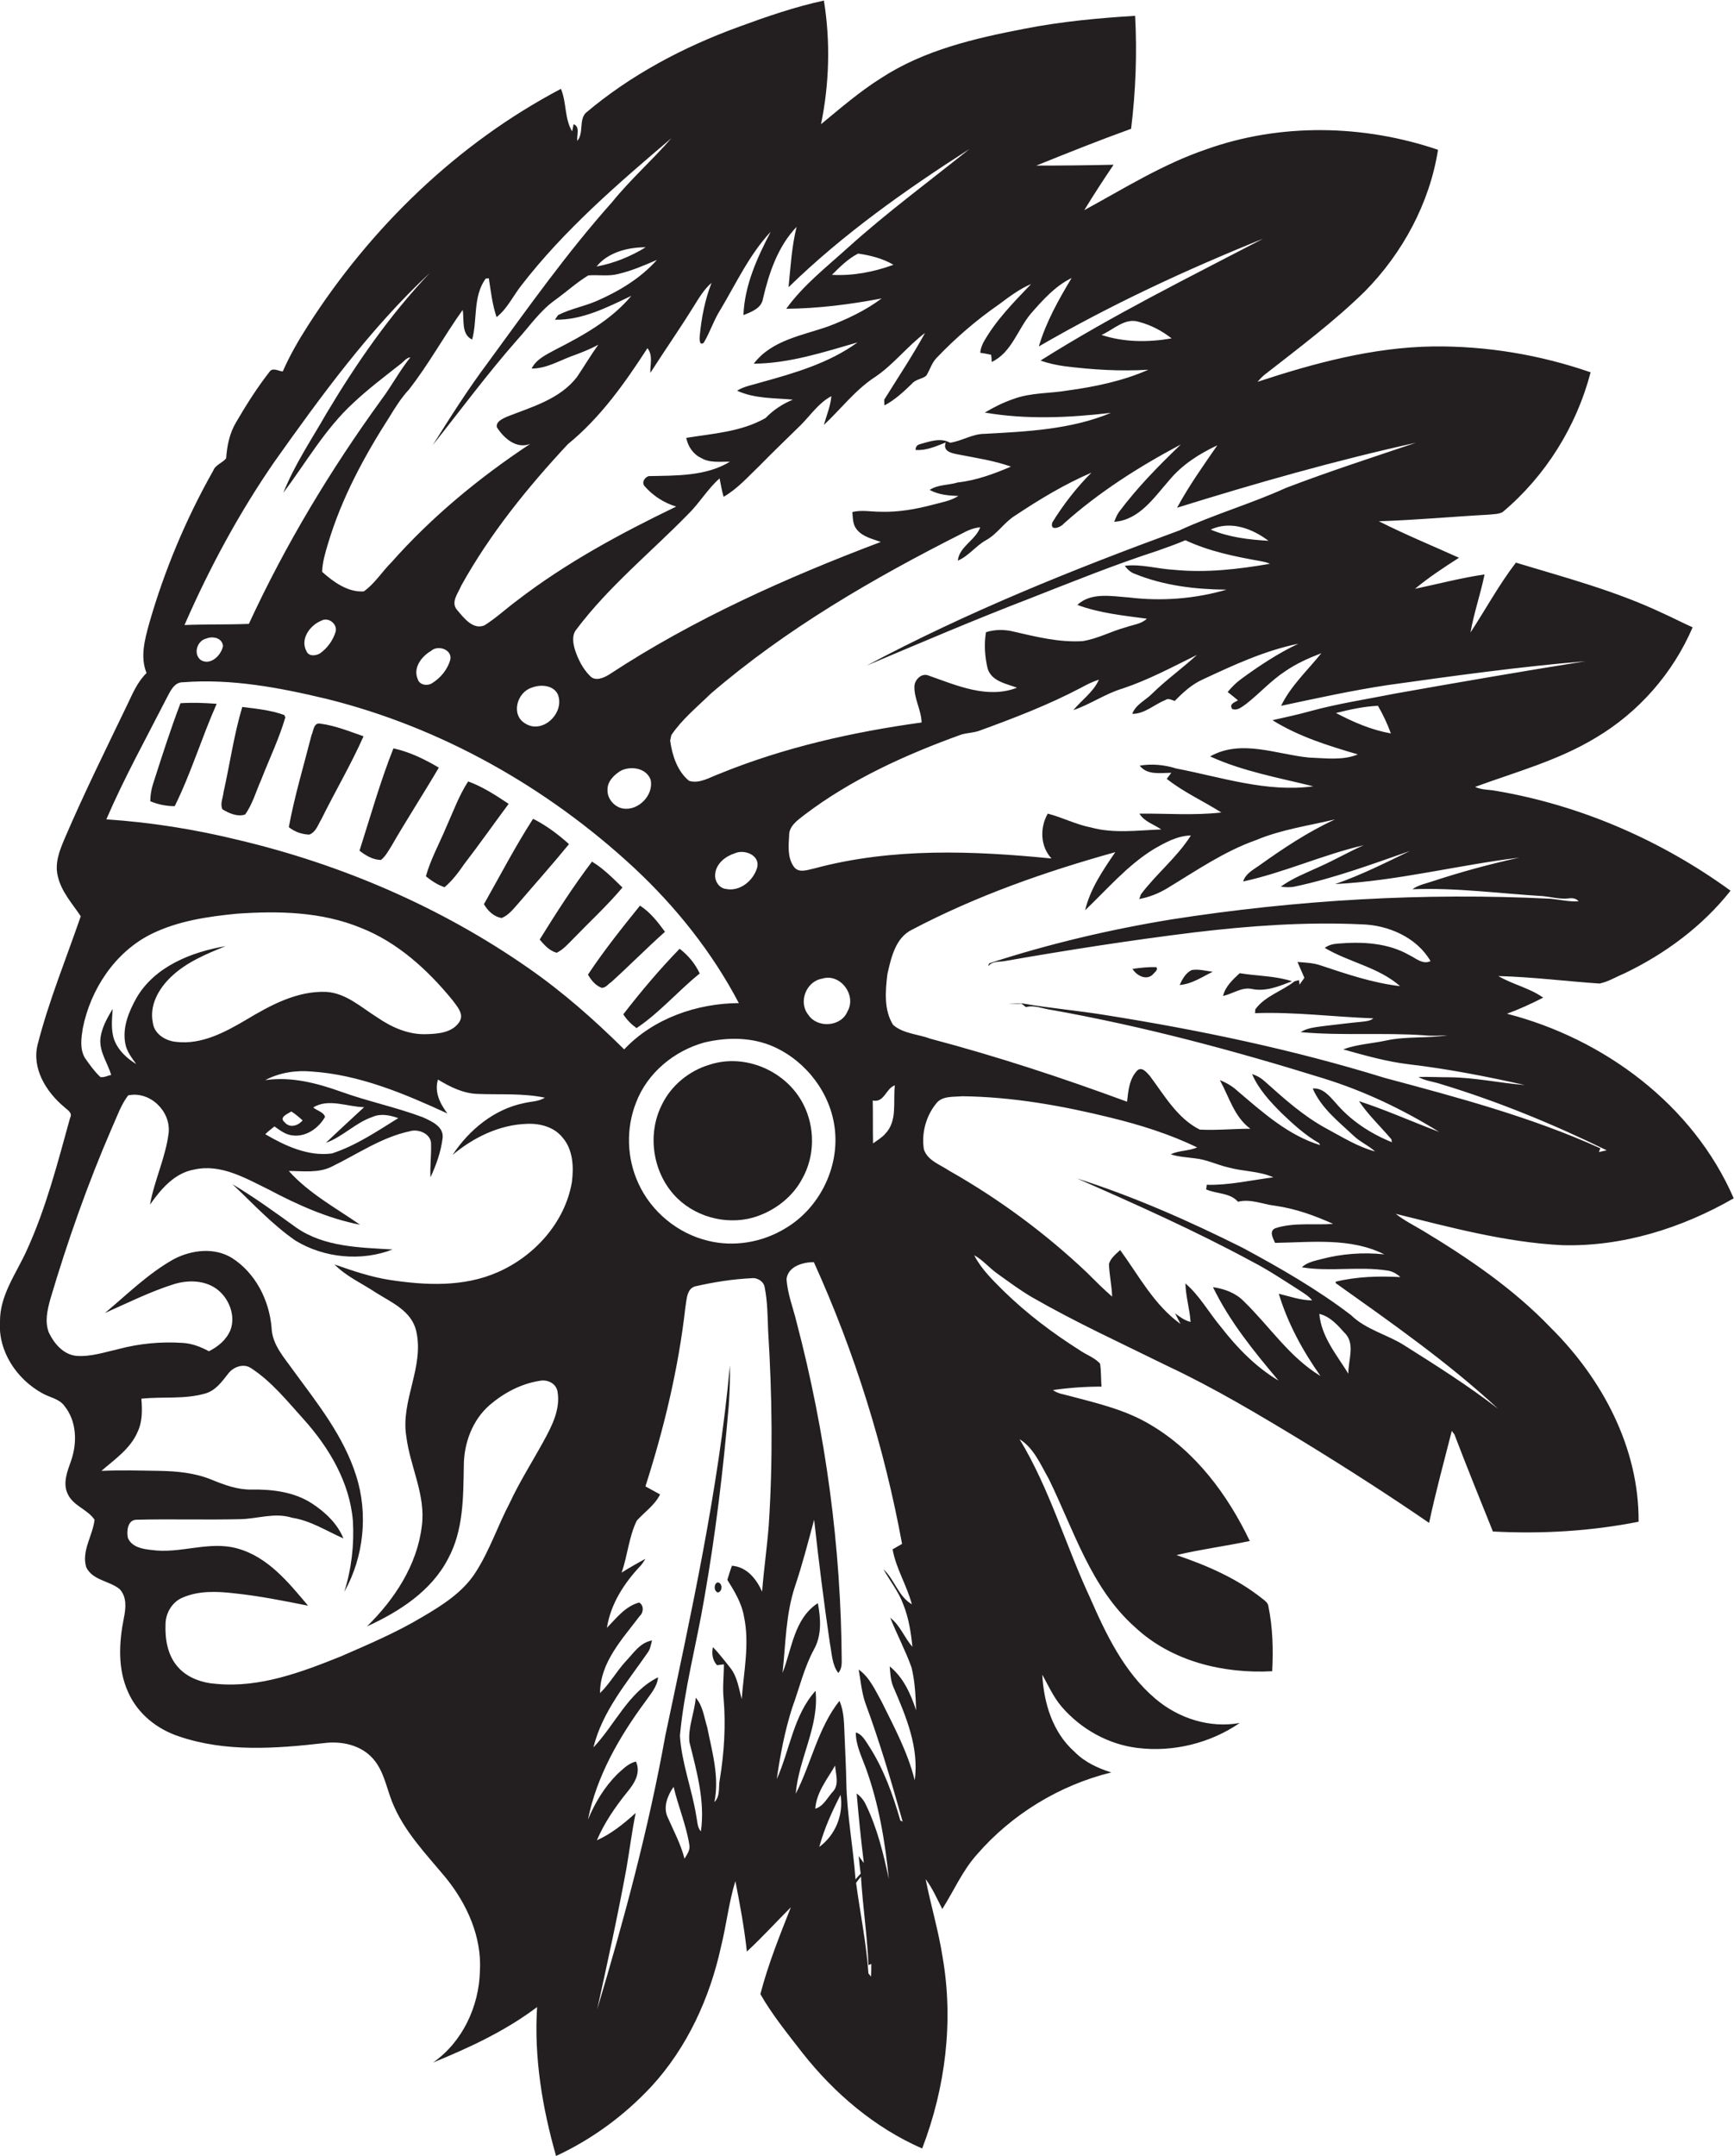 <?xml version="1.0" encoding="utf-8"?>
<!-- Generator: Adobe Illustrator 19.2.0, SVG Export Plug-In . SVG Version: 6.00 Build 0)  -->
<svg version="1.1" id="Layer_1" xmlns="http://www.w3.org/2000/svg" xmlns:xlink="http://www.w3.org/1999/xlink" x="0px" y="0px"
	 viewBox="0 0 603.4 750" enable-background="new 0 0 603.4 750" xml:space="preserve">
<g>
	<path fill="#231F20" d="M495.2,428.1c-3.2-1.9-6.6-3.6-9.5-5.9c19,4.7,38.2,9.9,57.8,10.9c21,0.6,41.7-5.9,59.8-16.3
		c-14.1-32.5-45.1-55.5-78.9-64.2c4.4-1.6,8.5-3.5,12.6-5.6c-4.8-3.4-10.7-4.6-15.6-7.5c11.8,0.3,23.4,1.8,35.2,2.6
		c3-0.6,5.7-2.3,8.6-3.5c14.2-6.8,27.2-16.4,37-28.8c-24.1-17.5-52.1-29.7-81.5-34.7c-2.5-0.5-5.1-0.3-7.4-1.4
		c14.2-5.2,29-9.2,42-17.1c14.9-8.8,26.9-22.5,33.7-38.4c-3.6-1.6-7-3.4-10.6-5c-16.3-7.7-33.7-12.3-50.9-17.5
		c-5.9,7.7-10.5,16.2-15.8,24.3c1.2-6.8,3.5-13.4,4.9-20.2c-8.2,1.2-16.1,3.3-24.2,5c4.8-4,10-7.4,15.3-10.8
		c-9.3-4.2-18.8-8.1-27.9-12.7c12.8-0.4,25.6-1.6,38.4-2.3c1.5-0.2,3.3-0.1,4.7-0.9c14.9-12.5,25.7-29.8,30.6-48.6
		c-17.6-6.1-36.2-9.2-54.8-9c-21,0.3-41.3,5.8-61.1,12.3c0.8-0.9,1.6-1.8,2.5-2.5c11.9-9.3,24.1-18.4,34.9-29
		c13.1-13.3,22.5-30.7,25.4-49.2c-25.9-8.8-54.9-9.4-80.8-0.1c-15,5.1-28.5,13.6-42.3,21.1c3.3-5.4,6.7-10.6,10.2-15.8
		c-9,0.2-17.9,0.3-26.9,0.3c10.9-4.4,21.9-8.8,33-12.8c1.6-13,2.1-26.2,1.4-39.3c-12.9,0.8-25.8,2-38.5,4.5
		c-17.2,3.3-34.9,7.4-49.8,17.1c-7.5,4.7-14.2,10.5-21,16.1c2.9-14.1,3.3-28.8,1-43c-10.2,2.2-20,5.6-29.8,9.2
		c-19.2,7-37.5,16.7-53.1,29.9c-2.4,2.6-0.6,6.9-2.9,9.7c-0.3-1.9,1.1-4.9-1.3-5.8l-0.5,2.5c-2.7-4.4-1.9-10-3.9-14.8
		c-36.1,19-66.3,48.3-88.2,82.6c-3.2,5-6.2,10.2-8.6,15.7c-1.5-0.1-3.5-1.5-4.6,0.1c-4.3,5.5-8.1,11.5-11.6,17.5
		c-2.3,3.8-3.2,8.2-3.5,12.6c-1.2,1.6-3.7,2.2-4.5,4.3c-9.5,16.8-17,34.7-22.3,53.2c-1.5,5.5-3.2,11.6-0.9,17.2
		c-3.1,3-4.8,7-6.6,10.8c-7.5,15.6-15.2,31.1-22,47c-1.7,4-3.4,8.4-2.3,12.8c1.2,5.4,5,9.5,8,14c-5.1,14.8-11.1,29.4-15,44.6
		c-2.1,8.4,3,16.5,9.2,21.7c1,1,3.1,2,2.1,3.8c-4.3,15.5-8.3,31.2-15,45.9c-3.6,8.1-9.5,15.7-9.4,25c-0.7,10.3,5.8,20,14.7,24.9
		c2.6,1.5,5.9,1.9,7.7,4.4c4.3,5.3,4.5,12.7,2.4,18.9c-1.3,3.7-3.1,8-1.2,11.8c1.9,4.1,6.9,5.3,9.3,8.9c-0.6,5.5-4.6,10.8-2.9,16.5
		c2.2,4.6,8,4.7,11.6,7.6c2.6,2.7,2.2,6.7,1.5,10.1c-1.7,8.5-2.2,17.7,1.5,25.8c3.3,7.5,10.1,12.9,17.8,15.4
		c16.2,5.5,33.6,4.2,50.3,2.3c6-0.8,12.8,0.6,17,5.3c3.8,4.2,4.7,9.9,6.7,15c4,10.2,11.8,18.2,18.7,26.5
		c7.4,9.1,12.6,20.6,11.9,32.5c-0.3,12.3-6.1,24.7-16.3,31.8c12.7-5.2,25.2-11,36.2-19.3c-1.1,17.5,1.8,35,6.6,51.8
		c12.5-5.8,23.8-14.1,33.2-24.2c12.4-13.5,20.3-30.7,24.2-48.6c1.9-7.6,2.7-15.4,5-22.8c1.6,8.1,3.1,16.3,4,24.5
		c5.3-4.9,10.2-10.3,15.3-15.4c-3.9,9.9-7.9,19.8-10.6,30.2c4.1,7.2,9.5,13.8,14.6,20.4c11.1,14.1,25.2,26.1,41.7,33.3
		c8.1-21.1,11-44.3,7.1-66.6c-1.4-9.1-4.1-18-5.9-27.1c2.4,3.2,4,6.9,5.8,10.4c4-6.3,7-13.3,12-18.9c12.1-14,28.8-24.2,46.8-28.6
		c-4.7-1.5-9.3-3.6-12.8-7.2c-7.6-6.7-10.7-17-11.2-26.8c2.1,3.8,3.9,7.8,6.7,11.1c6.7,7.8,16.3,13.2,26.6,14.4
		c12.3,1.5,25.2-1.7,35.4-8.7c-10.4,1.9-21.3-1.6-29.3-8.4c-10.9-9.2-17.2-22.4-22.8-35.2c-8.5-18.2-14-37.8-24.5-55.1
		c4.9,3,7.3,8.8,10.1,13.7c8.8,17.9,14.7,38.1,30.2,51.8c12.7,11.8,30.6,16.1,47.6,15.2c0.4-7.5,0.2-15.1-1.3-22.5
		c-0.1-1.3-1.3-2.1-2.2-2.8c-8.8-7-19.2-11.5-29.8-15.1c8.4-2,17-3.1,25.5-4.9c-7.7-16.1-18.9-31.2-34.5-40.4
		c-8.6-5.2-18.5-7.5-28-10c-2-0.6-4.3-0.8-6-2.1c5.6-0.8,11.2-1.2,16.9-1.2c-0.2-2.7-0.1-5.4-0.5-8c-1.9-2.1-4.7-3-7-4.6
		c-9.5-6-18.5-12.8-26.5-20.6c-3.8-3.8-7.8-7.6-10.3-12.5c3.1,1.7,5.3,4.5,8.2,6.5c3.9,2.8,7.8,5.7,11.9,8.1
		c15.3,8.8,31.3,16.1,47.1,23.9c16.4,7.7,32.1,17.1,47.6,26.5c14.7,9,29.2,18.3,43.5,28.1c2.3-10.8,5.2-21.4,7.9-32
		c0.2,0.3,0.6,0.9,0.9,1.2c4.3,11.3,8.9,22.6,13.4,33.8c17,0.9,34-0.1,50.7-3.4c0.2-25.7-12.7-49.8-30.6-67.5
		C526.7,448.3,511.1,437.7,495.2,428.1z M482.8,238.3c22.9-3.2,45.8-6.4,68.9-8.3c-22,3.5-44,7.3-66,11.2c-10,2-20.1,3.5-29.9,6.2
		c-4.3,1.2-8.6,2.1-13,3.1c9.1,5.7,19.5,8.9,29.7,11.9c-5.3,2.2-11.3,1.3-17,1.1c-11.3-1.1-23.6-6.5-34.4-0.4
		c11.4,5.2,23.8,7.4,35.9,10.4c-16.3,2.2-32-3.2-47.7-6.2c-4.1-1.3-8.5-1.7-12.7-1c2.6,3.4,7.2,2.5,11,2.5c-0.4,0.5-1.2,1.6-1.6,2.1
		c5.8,4.6,12.7,7.7,19,11.7c-9.5,1.1-19,0.3-28.5,0.4c1.7,2.8,5,3.7,7.6,5.5c-8.2,0.3-16.5,1.5-24.5-0.7c-5.2-1-9.9-3.5-15-4.8
		c-2.8,4.9-2.6,11.4,1.3,15.6c-27.3-2.7-55.4-3.8-82.3,3.4c-2.4,0.5-5.7,1.9-7.4-0.6c-2.2-3.1-1.8-7.2-1.6-10.7
		c-0.1-3.3,2.8-5.3,5.1-7.1c16.4-12.5,35.4-21.1,54.8-28.1c2-0.6,4.2-0.6,6.2-1.3c12.1-4.4,24.1-9,35.5-15c2-1.1,4-2.1,6.2-2.8
		c-1.9,4.3-5.9,7-8.9,10.6c5.9-2,11.1-5.7,17.1-7.5c9-3,17.4-7.5,25.9-11.7c-5,4.6-10.6,8.6-15.4,13.3c-2.3,2.4-5.9,3.9-7.1,7.2
		c4.4,0,7.7-3.3,11.5-4.8c1.1-0.8,2.2,0,3.3,0.3c2.9-3,6-5.8,9.8-7.5c10.7-5,21.5-10,33.2-12.4c-7,3.3-13.5,7.6-19.8,12.2
		c-1.8,1.3-3.4,2.9-4.8,4.6c1.2,0.9,2.4,1.9,3.6,2.9c-1.2,0.7-3.2,1.3-2,3c1.9,0.7,3.4-0.8,4.9-1.8c4.6-3.6,8.6-8.1,13.5-11.3
		c3.9-2.7,8.2-4.6,12.6-6.3c-4.8,6-10.6,11.3-14,18.3C458,242.9,470.3,240.2,482.8,238.3z M484,255.1c-6.8-1.2-13-3.9-19.1-7.1
		c4.8-1.2,9.7-2.3,14.6-2.5C481.3,248.6,482.8,251.8,484,255.1z M303.7,382.8c4.1,0.8,4.5-4.2,7.7-5.3c-0.7,5.6,1,12.3-3.3,16.8
		c-1.2,1.4-2.8,2.3-4.3,3.4C303.7,392.7,303.8,387.8,303.7,382.8z M269.3,364.1c11.3,5.1,19.8,16.2,21.2,28.6
		c1.6,13.6-5.5,27.7-17.3,34.6c-7.9,4.8-17.7,6.5-26.7,4.3c-10.6-2.5-19.9-10.1-24.4-20.1c-4-8.7-4.3-19-0.8-27.9
		c3.9-10.4,13.3-18.1,23.8-21C253.1,360.7,261.7,360.7,269.3,364.1z M252.6,309.2c-2.5-0.3-4.1-3-3.7-5.4c0.4-3.5,3.6-6,6.8-7
		c3.3-1.5,8.8,0.6,7.8,4.9C262.2,306.3,257.5,310.2,252.6,309.2z M281.3,353c-3.6-4.4-0.8-11.7,4.8-12.6c6.3-2,12.1,5.8,8.8,11.4
		C292.7,357.2,284.4,357.7,281.3,353z M492.7,154c-15.1,5.1-30.3,10-45.2,15.7c-12.1,5.5-25,9.2-37.1,14.8
		c-37.1,13.6-73.9,28.4-108.8,47c18.7-7.9,37.4-15.9,56.4-23.2c14.8-5.8,29.6-11.8,44.7-16.7c3.3-1.2,6.6-2.3,9.8-3.7
		c8.3,3.9,17.3,5.7,26.3,7.3c1,0.2,2.1,0.4,3.1,0.9c-11,1.9-22.2,3.2-33.3,2.1c-5.8-0.3-11.4-2.1-17.2-1.4c0.9,1.2,2,2.3,3.5,2.8
		c10.1,4.1,21,5.4,31.9,5.5c-11,3.2-22.6,4.1-34,2.7c-5.9-0.4-13.1-1.9-17.9,2.6c7.8,2.9,16.1,3.7,24.2,4.8c-2,1.9-4.9,2.1-7.4,3
		c-5.1,1.4-9.8,4-15,4.8c-8.1,0.5-16.1-1.5-23.9-3.3c-3.2-0.8-6.6-0.8-9.7,0.2c-0.7,4.2-0.4,8.6,0.6,12.7c1.4,4.4,6.5,5.2,10.2,6.6
		c-10.3,4-21-0.8-30.7-4.2c-2.4-1.1-5,1.4-5,3.8c-0.1,4.3,2.4,8.2,2.5,12.5c-24,3.3-48,8.7-70.5,17.9c-3.3,1.2-6.8,3.5-10.4,2.4
		c-4.1-3.3-5.9-8.9-6.6-14c0.1-0.5,0.3-1.4,0.4-1.9c3.7-5.5,9-9.8,13.7-14.4c26.3-22.6,56.5-40.1,87.4-55.7c2-1.1,4.1-2,6.4-2.2
		c-1.6,4.5-7.3,6.7-7.8,11.6c3.8-1.6,6.2-5.1,9.8-7.1c4-2.2,6.4-6.3,10.2-8.6c8.4-5.6,17.2-10.9,26.5-14.9
		c-5.2,5.2-9.7,11-13.6,17.3c-1,3.2,2.9,1.8,4,0.4c12.3-11,26.2-19.8,40.7-27.5c-7.7,7.4-15.2,15-21.6,23.6c-0.7,1-1.1,2.2-1.6,3.3
		c8.8-0.6,13.9-8.5,19.3-14.6c4.4-5.3,10.4-9.1,16.6-12c-4.9,7.1-9.9,14.1-14,21.7C436.9,168.1,464.6,160.2,492.7,154z M441.4,188.1
		c-6.8-0.4-13.8-1.2-20.1-3.9C428.2,181,435.7,183.8,441.4,188.1z M358.8,98.8c-6.1,6.4-12.4,12.7-16.7,20.5c-0.5,1.1-0.9,2.2-1,3.4
		c1.3,0.2,2.5,0.4,3.8,0.7c0.1,0.6,0.2,1.8,0.2,2.5c7-3.3,9-11.4,13.7-16.9c4.1-4.7,8.4-9.5,14.1-12.3c-4.5,7.5-8.9,15.3-11.4,23.8
		c25-14.5,51.3-26.7,78.1-37.5c-26.1,13.6-52.6,26.7-77.5,42.4c2.7,1,5.6,1.6,8.5,2c9.6,1.2,19.3,1.8,29,1.2
		c-8.8,3.9-18.4,5.9-27.9,7.2c-6.3,1.1-13,0.7-19.1,3c-3.5,1.2-6.7,2.8-9.9,4.7c14.5,2.5,29.3,1.8,43.9,0.1
		c-13.9,5.8-29.2,6.5-44,7.3c-4.2,0-7.9,2.5-12,3.1c-3.3-1.9-7.2-0.4-10.5,0.5c-1,0.3-1.5,0.9-1.5,2c3.7,0.3,7.2-1.3,10.5-2.6
		c-1.2,3.2,2.3,3.8,4.5,4.2c6.1,1.2,12.3,2.1,18.2,4.2c-5.9,2.5-12,4.8-18.5,5.5c-3.2,1-6.9,0.7-9.8,2.6c3.1,1.7,6.6,2,10,2.1
		c-2.6,1.7-5.7,2.2-8.7,3c-6,1.6-12.2,2.7-18.4,2.5c-3.3,0-6.6-0.7-9.8,0.1c0.2,2,0.1,4.3,1.5,6c2,2.6,5.4,3.3,8.4,4.4
		c-32.8,12.4-65.1,26.8-94.5,46.1c-1.9,1.2-4.9,2.5-6.7,0.5c-2.5-2.5-4.1-5.7-5.2-9c-0.7-2.3-1.2-5.2,0.5-7.2
		c11.2-14.9,25.8-26.7,38.8-40c4-3.9,6.8-8.8,11-12.5c0.4,2.1,0.8,4.3,1.4,6.4c4.9-2.8,8.6-7.1,12.7-11c4.6-4.7,9.4-9.3,14.1-13.9
		c3.5-3.5,6.3-7.8,10.7-10.1c-0.3,3.5-1.7,6.7-2.6,10c6-5.6,11-12.3,18-16.8c6.3-4.3,11.1-10.6,17.2-15.2c-4.4,8-9.4,15.5-14.2,23.2
		c0,0.5,0,1.5,0.1,2c3.6-1.9,6.6-4.7,9.5-7.5c1.3-1.6,3.5-1.6,5-2.8c1.3-2,1.9-4.5,3.7-6.3c6.6-6.9,13.8-13.1,21.6-18.5
		C351.2,103.2,354.8,100.5,358.8,98.8z M407.7,117.7c-8.1,1.4-16.5,1.4-24.4-1.2c4.2-1.8,8.2-6.2,13.2-4.5
		C400.6,113.1,404.4,115.1,407.7,117.7z M216.7,281.2c-2.9-0.5-5.4-3.4-5.3-6.4c-0.1-3,2.3-5.3,4.6-6.7c3.5-1.8,8.9-1,10.4,3.1
		C227.6,276.5,222.1,282.2,216.7,281.2z M247.6,98.4c-2.3,5.9-3.5,12.1-4.1,18.4c-0.1,0.9-0.2,3.7,1.4,2.4c2.2-3.7,3.5-7.9,5.8-11.5
		c5.5-9.2,10.1-19.2,17.5-27.1c-4.7,9-9.1,18.6-9.5,29c2.8-1.1,6.3-2.4,6.8-5.7c2.1-9,5.2-18.2,11.7-25c-1.7,6.9-2.1,14-2.8,21
		c19-18.5,40.8-33.9,63-48.1c-14.2,11.4-28.9,22.2-42.4,34.4c-7.4,6.7-15.5,13-21.4,21.2c11.1-0.1,22.2-1.5,33.2-3.6
		c-5.6,4.2-12,7.2-18.5,9.7c-9.1,3.2-19.8,4.8-26,13c12.4-0.1,24.3-4,36.1-7.4c-9.9,7.2-22,10.7-33.6,13.9c-2.8,0.9-5.8,1.3-8.3,2.9
		c6.1,2.8,12.9,2.5,19.4,3.1c-3.6,1.5-6.8,3.6-9.5,6.4c-8.4,4.8-18.3,5.4-27.6,6.9c0.6,3,2.4,5.7,5.2,7c3,1.8,6.6,1.2,10,1.3
		c-8.4,5.1-18.8,4.8-28.3,5c-1.4,0.5-2.5,2.2-1.4,3.5c2.9,3.3,6.7,5.8,11,7.1c-19.3,9.3-38.4,19.6-55.4,32.7
		c-3.8,2.8-7.3,6.1-11.3,8.6c-4,1.7-7.2-2.6-9.5-5.3c-2.4-2.7,0.3-5.8,1.4-8.5c10-18,23.1-34.2,37.1-49.2
		c11.3-9.2,19.8-21.2,27.7-33.4c2,2.5,0.9,5.8,1,8.6c5-7.8,10.3-15.4,15.2-23.3C243.2,103.7,245,100.6,247.6,98.4z M310.9,92.1
		c-6.8,2.5-14.1,3.9-21.4,3.5c2.8-2.8,5.6-5.6,9.1-7.4C302.8,88.8,307.2,89.9,310.9,92.1z M182.7,251.6c-5-3-2.8-10.8,2.3-12.4
		c3-1.2,7.5-1,9.1,2.3C196.7,247.9,188.8,255.6,182.7,251.6z M164.3,118.1c1.9-7,0.2-14.9,4.7-21.2c0.3,0,0.8-0.1,1.1-0.1
		c0.7,4.5,1.2,9.1,2.7,13.5c3.7-2.9,5.7-7.3,8.6-11C196.3,80,215,63.9,233.6,48.1c-6.6,7.6-14.2,14.3-20.6,22.2
		c-15.7,17.6-29.3,36.8-43.2,55.8c-6.9,9.2-13.1,19-19.2,28.7c9.7-12.2,19-24.8,29.3-36.5c4.3-4.7,7.9-10.1,13.2-13.9
		c3.9-2.8,7.5-6.1,11.6-8.6c3.4-0.3,7,0.4,10.4-0.5c4.7-1.1,9.1-3,13.5-4.9c-5.7,6.4-13.2,10.9-21,14.3c-4.4,1.9-9.1,2.7-13.4,4.9
		c-0.3,0.4-0.8,1.2-1.1,1.6c9.5,0.2,18.2-4.3,26.6-8.3c-7,8.4-16.8,13.8-26.4,18.7c-3.1,1.7-6.7,3.3-8.3,6.6c4.9,0,9.2-2.5,13.6-4.2
		c3.3-1.2,6.5-2.4,9.6-4.1c-2.6,3.6-4.9,7.5-7.4,11.2c-5.9,7.7-15.6,10.4-24.3,13.8c-1.5,0.7-4,1.7-3.6,3.7
		c2.4,3.8,6.8,7.7,11.6,5.8c-17.7,11.7-34.2,25.3-48.3,41.2c-3.3,3.3-5.8,7.4-9.6,10.1c-5.5,0.4-10.6-3.3-14.5-6.8
		c0.1-3.4,1.1-6.7,2.1-10c4.7-15.7,12.6-30.3,21.4-44c2-3.3,4.1-6.6,6.7-9.4c6.9-8.8,12.2-18.6,18.7-27.7
		C161.6,111.1,160.4,116.3,164.3,118.1z M224.7,86c-5.2,3.2-11.1,5.6-17.1,6.7C211.6,87.7,218.6,86,224.7,86z M156.6,229.8
		c-1,3.2-3.3,6-6.2,7.8c-1.6,1.1-4.4,0.7-5-1.3c-1.8-4,1.3-8,4.6-9.9C152.5,224.1,157.8,226.1,156.6,229.8z M116.8,219.7
		c-0.9,3-2.9,5.8-5.5,7.6c-1.4,0.8-3.8,1.1-4.6-0.7c-2.4-4.2,1.1-9.1,5.1-10.7C114.2,214.5,117.5,217,116.8,219.7z M95.5,160.6
		c16.4-23.1,33.3-46.3,54.1-65.7c-14,14.7-25.6,31.5-36,48.9c-5.2,9.1-11.1,17.8-15,27.6c7.9-10.5,14.5-22.2,24.3-31.2
		c5.2-4.9,10.9-9.2,16.5-13.6c1.1-0.8,2-2.2,3.4-2.3c-3.7,4.6-6.5,9.9-10,14.6c-17.8,24.5-33.5,50.6-46.2,78.1
		c-7.5,0.3-14.9,0.1-22.4,0.4C72.9,197.5,83.2,178.4,95.5,160.6z M77.6,224.7c-0.6,3.2-4.3,6.9-7.7,4.9c-2.8-2.1-1.3-6.8,1.9-7.5
		C74,221.2,77.3,221.8,77.6,224.7z M57.9,243c1.3-2.4,2.6-5.8,5.9-5.7c16.8-1.3,33.6,1.9,49.9,5.8c39.9,9.9,76.8,30.8,106.9,58.7
		c14.6,13.6,27.2,29.4,36.5,47.1c-14.6,0.1-29.7,5.3-39.9,16.1c-10.4-10.3-21.5-20.1-33.5-28.4c-30.3-21.1-64.8-35.9-100.6-44.4
		c-15.1-3.7-30.6-6.2-46.1-7.2C43.2,270.6,50.8,256.9,57.9,243z M28.8,357.7c2.7-13.6,11.2-26.5,23.8-32.8
		c9.3-4.6,19.7-6.1,29.9-7.1c14.4-1,29.4-0.7,43,4.9c12.8,5,23.3,14.6,31.9,25.1c1.5,2.1,4.1,4.7,2.6,7.4c-2.3,3.9-7.3,4.4-11.4,4.5
		c-6.3,0.3-12.2-2.3-17.3-5.8c-5.6-3.5-10.9-8.5-17.8-8.9c-10.2-0.4-19.5,4.7-28,9.8c-7.3,4.3-15.4,8.6-24.1,7.6
		c-3.7-0.3-7.7-2.7-8.2-6.6c-1.3-6.1,2-11.9,6.3-16c5.3-5.1,12.3-8,19-10.7c-11.8,2-24.5,7-30.9,17.8c-2.7,4.8-5.1,10.4-4,16.1
		c0.5,2.7,2.2,4.9,3.8,7.1c-3.3-2-6.2-4.7-7.6-8.3c-1.3-3.5-0.8-7.3-0.6-10.9c-2,3.4-4.1,7-4.3,11c-0.1,4.3,2.6,8,3.8,12
		c-1.3,0.2-2.5,1-3.8,0.7c-2.1-2-3.8-4.4-5.4-6.7C27.7,364.7,28.3,361,28.8,357.7z M101.6,394.9c4.8,0.7,9.2-2.4,11.5-6.4
		c-0.4-1.7-2.9-2.2-4.1-3.3c5.3-3.3,11.9-0.2,17.7-0.1c-4.4,4.1-8.9,8.2-13.3,12.4c5.9-2.1,10.3-7,16.2-9c2.9-1.3,6.1-0.6,9,0.4
		c-7.4,4.6-14.8,9.6-23.1,12.3c-8.2,1.1-16.2-2.6-23.2-6.7c1-1,2.1-1.8,3.2-2.7C97.4,393.1,99.2,394.6,101.6,394.9z M101.4,386.6
		c1.4,0.9,2.7,2,3.9,3.1c-1.6,1.9-4.5,2.8-6.3,0.6C97,388.6,100.1,387.4,101.4,386.6z M199,411.2c-2.4,14-13,25.7-25.8,31.3
		c-11.8,5.2-25,4.6-37.5,2.7c-6.6-1-13-3.2-19.3-5.4c4.1,4.2,9.6,6.6,14.4,9.8c5.4,3.4,12.3,6.3,14,13.2c3,12.6-5.5,24.4-3.4,36.9
		c1.3,10.4,6.8,20.3,5.4,31c-1.6,13.6-9.5,25.6-19.1,35c11.2-5.1,22.4-12.3,28.2-23.5c5.4-9.9,5.3-21.4,5.5-32.3c0-7.9,3-16,9-21.2
		c4.9-4.2,10.9-7.4,17.3-8.4c2.7-0.6,5.8,0.8,6.3,3.7c1.1,6.2-2,12.1-4.9,17.4c-3.9,7.1-8.3,14-11.7,21.3c-4.2,8-7,16.6-11.9,24.2
		c-4.4,6.9-11.5,11.4-18.5,15.5c-9,5.4-18.7,9.5-28.3,13.7c-13.7,5.5-28.2,11-43.3,9.6c-5-0.3-10.3-2.1-13.6-6
		c-3.5-4-4.4-9.6-4.2-14.7c0-3.9,2.3-7.8,5.9-9.3c5.7-2.5,12.1-2.2,18.1-1.5c8.6,0.9,17.1,2.6,25.6,4.3c-6.8-8.1-14-17-24.6-19.9
		c-9.9-2.8-19.9,2-30,0.5c-3-0.3-6.8-1-8.1-4.2c-0.5-2.3-0.1-6.3,3-6.3c12-0.3,24,0.1,36.1-0.2c6-0.1,12-2.4,18-0.5
		c6.5,1,12,4.6,17.9,7.2c-2.1-5.2-6.4-9.2-11-12.2c-6.2-4-13.7-4.9-21-4.8c-4.8,0.1-9.4-1.6-13.8-3.4c-5.8-2.4-12.1-3-18.3-3.1
		c-6.7-0.1-13.4-0.3-20.1,0c4.6-4,10.1-7.7,12.6-13.6c1.7-3.6,1.6-7.6,1.3-11.5c7.4-0.8,14.9,0.3,22.2-1.8c3.6-1,5.8-4.1,8-6.9
		c1.8-2.4,5.4-3.7,8-1.9c7.2,4.7,12.6,11.5,18.3,17.8c8.8,9.8,16,21.9,17.1,35.3c0.5,8.3-0.5,16.8-3,24.7
		c6.8-12.1,8.4-27.2,4.1-40.5c-4.3-13.6-13.3-24.9-21.6-36.2c-3.3-4.7-7.6-9.2-7.8-15.2c-0.8-9.5-5.5-18.9-13.7-24.2
		c-6.1-3.8-14-2.9-20.2,0.3c-9,5-16.3,12.3-24.1,18.8c7.9-3.5,15.7-7.4,23.9-10c4.8-1.5,10.5-1.5,14.8,1.5c4.4,3.1,6.9,9.3,5,14.4
		c-1.4,3.4-4.3,5.8-7.5,7.4c-2.8-1.5-5.8-2.7-9.1-2.9c-7.5-0.5-15,0.2-22.2,2.1c-4.9,1.1-9.8,2.8-14.9,2.4c-4.5-0.5-7.7-4.3-9.5-8.1
		c-1.5-3.8-0.5-7.9,0.5-11.6c6-20.2,13-40.1,21.4-59.5c1.8-3.9,3.1-8,5.7-11.4c7.5-1.6,14.8,5.4,14.1,12.9c-1,8.6-5,16.6-6.5,25.1
		c3.8-5.4,8.5-11,15.4-12.2c9.3-2.1,18,3.1,26,7c10,5.3,20.5,10,31.7,12.2c-8.5-5.9-17.8-10.9-24.8-18.7c5,0,10.3,0.8,14.9-1.5
		c8.9-4.3,17.3-10.2,27.1-12.3c3.1-1,7.7,0.9,7.5,4.6c0.1,3.8-0.4,7.6-0.2,11.4c2-4.3,3.6-8.8,4.2-13.5c0.6-4.1-3.8-6-6.9-7.4
		c-9.3-3.5-19.1-5.5-28.5-8.9c-8.4-3-17.3-5.3-26.3-4c4.9-2.6,10.6-3.5,16.1-3c16.7,1.1,32.3,7.7,47.3,14.6
		c-2.6-3.4-4.6-7.5-3.3-11.8c4.3,2.6,8.9,4.9,14,5c7.7,0.3,15.5-0.3,23.2,1.3c-2.2,1.4-4.9,1.3-7.3,1.9c-10.3,2.1-19.1,9.3-24.8,18
		c7.3-6.1,16.3-10.5,25.9-10.8c4.5-0.2,9.4,1.1,12.3,4.7C199.4,399.8,199.7,405.8,199,411.2z M238.2,646.5
		c-1.3-5.1-3.8-9.7-5.9-14.5c-1.6-3.5,0-7.5,2.1-10.5c1.6,6.8,4.4,13.3,5.5,20.3C240.2,643.6,239,645.1,238.2,646.5z M267.5,530.7
		c-0.6,7.6-1.7,15.2-2.3,22.9c-2-4.4-5.3-8.6-10.5-9c-0.6,1.6-1.1,3.3-1.6,4.9c2.5,4,5,8.1,5.8,12.8c2,9.5-0.1,19.2-0.8,28.7
		c-1-3.7-1.5-7.7-3.9-10.8c-2-2.5-3.9-5-6.1-7.3c-0.5,2.2-0.2,4.5,1.4,6.3c0.6-0.1,1.8-0.2,2.4-0.3c0,4-0.5,8-0.1,11.9
		c0.8,9.3,0.2,18.8-1.3,28c-0.6,2.7,0.3,5.8-1.9,8c1.8-8.7-0.8-17.5-2.5-26c-1.1-3.5-1.5-7.5-4-10.3c-0.4,5.2-2.7,10.2-2.2,15.4
		c2.5,10.1,5.5,20.5,4,31.1c-1.3-1.4-1.2-3.5-1.6-5.3c-1.5-9.4-5.1-18.4-5.7-28c1.5-16.2,5.8-31.9,8.5-47.9
		c3.9-22.2,6.6-44.6,8.5-67c0.3-4.6,0.5-9.2,0.4-13.9c-4,43.5-13.5,86.2-22.5,128.9c-5.8,32.2-14.3,63.8-23.7,95.1
		c3.6-16.3,7.2-32.7,10.2-49.1c1.1-6.4,1.9-12.8,3.2-19.2c-4.1,3.7-8.4,7.2-13.5,9.5c2.6-6.1,6.4-11.6,10.5-16.7
		c2.5-3,4.9-6.7,3.1-10.7c-2.6,0.6-4.5,2.6-6.5,4.4c-4.5,4.5-7.8,10-10.2,15.8c3-15.1,10.9-28.8,20-41.1c1.8-2.6,4.1-5.1,4.4-8.4
		c-10.3,5.1-14.9,16.4-22.5,24.4c3.1-12.6,11.7-22.6,18.9-33c0.9-1.2,1.1-2.8,1.5-4.2c-4.2,0.7-6.5,4.5-9.2,7.3
		c-3.2,3.5-5.5,7.7-8.9,11c0-10.7,7.8-18.8,13.8-26.8c1.4-1.2,1.5-3.8-0.2-4.7c-4.8,1.3-7.9,5.4-11.2,8.8
		c1.3-8.4,6.1-15.7,11.8-21.7c0.6-0.7,1.1-1.5,1.6-2.3c-2.8,1.5-5.6,3.1-8.3,4.8c2.1-5.9,2.5-12.4,5.3-18.1c2.7-3,6.2-5.3,8.1-9.1
		c-1.7-0.9-3.4-1.9-5.1-2.8c6.5-20.3,11.5-41.1,13.9-62.3c0.5-2.8,0.4-6.9,4-7.4c6.2-1.4,12.6-2.4,19-2.7c2-0.3,4.3,1.1,4.6,3.2
		c1,5,1,10,1.2,15.1C268.7,485.4,269,508.1,267.5,530.7z M285.1,642.4c1.7-6.3,4.4-12.3,7.4-18.1
		C293.6,631.2,290.7,638.3,285.1,642.4z M283.7,629.1c0.4-5.7,4.2-10.3,6.9-15c0.2,3,1.5,6.5-0.7,9
		C287.9,625.2,286.6,628.3,283.7,629.1z M303.1,687.5c-0.2-0.3-0.7-0.8-0.9-1.1c-0.7-10.5-2.9-21-4.3-31.5c0.6-0.8,1.1-1.5,1.7-2.2
		c0.6,10.3,2.2,20.5,2.6,30.8l1-0.4C303.2,684.5,303.2,686,303.1,687.5z M310.8,586.6c4.4,10.2,9.1,21.2,7.5,32.6
		c-2.4-9.7-7.2-18.6-11.6-27.5c-2.2-3.9-4.1-8.3-7.9-11c0.7,3.8,1,7.8,2.3,11.6c5,13.5,9.1,27.4,13,41.3c-0.2-0.1-0.6-0.3-0.8-0.4
		c-2.6-9-5.8-18-11-26c-1.2-1.8-2.3-4-4.5-4.6c0,4.4,2,8.3,3.5,12.4c4.5,12.4,6.7,25.5,8,38.6c-1.9-9-4.1-18-8.2-26.3
		c-0.7-1.4-1.8-2.6-3-3.5c0.7,8.1,1.5,16.1,2.5,24.2c-0.6-0.8-1.2-1.6-1.8-2.4c0.2,2,0.4,4.1,0.7,6.1c-0.6,0.6-1.2,1.3-1.8,2
		c-0.8-11.3-3-22.5-3.2-33.9c-0.1-5.3-0.4-10.7-0.6-16c-0.2-4.1-0.1-8.4-1.8-12.2c-7.5,9.5-9.8,21.8-15.2,32.3
		c1-12.2,8.2-23.4,6.9-35.8c-7.7,8.5-8.9,20.5-13.5,30.7c1.2-8.4,2.8-16.8,5.4-24.9c2.5-6.8,4.1-13.9,7.6-20.3
		c2.7-4.9,2.3-10.7,1.3-16c-8.3,5.4-9,15.9-12.3,24.3c1.1-10,1.1-20.3,4.3-30c2.6-7.7,4.6-15.5,6.7-23.3c1.6,14.4,3.4,28.8,5.5,43.1
		c0.7,3.5,0.7,7.3,2.9,10.2c1-1.1,1.2-2.6,1.2-4c-0.2-39.8-5.6-79.5-15.7-118c-1.2-5-3.2-9.9-3.5-15.1c0.6-4.4,5.8-5.8,9.5-5.8
		c14.2,31.3,24.5,64.3,30.7,98c-1.1,0.6-2.2,1.3-3.3,1.9c1.2,6.7,5,12.6,6.7,19.1c-4.7-2.7-6-8.6-9.9-12.2c2.3,4.1,5.3,7.8,6.9,12.2
		c1.9,4.7,2.7,9.8,3.2,14.8c-2.8-3.2-4.3-7.5-7.7-10.1c2.3,5.8,5.3,11.4,7.4,17.3c1.2,4.9,1.4,9.9,1.6,14.9
		c-1.9-5.7-4.4-11.4-9.2-15.3C309.8,581.9,309.9,584.4,310.8,586.6z M310.8,356.5c-3.3-5.2-2.7-11.9-2-17.7
		c1.3-5.7,2.8-12.6,8.5-15.4c22.4-11.8,46.4-20.2,70.8-27c-4.3,6.3-8.7,12.7-10.5,20.2c7.7-7.3,14.7-15.6,23.8-21.2
		c4-2.3,8.2-4.7,13-4.8c-4.8,7.6-12,13.3-17.4,20.5c-0.1,0.4-0.4,1.2-0.6,1.6c3.4-0.6,6.7-1.9,9.7-3.7c10.1-6.1,19.9-12.9,31-16.8
		c8.8-3.7,18.3-5,27.5-7.2c-9.4,4.3-18.1,10.1-26.5,16.1c-2.1,1.5-4.7,2.8-5.5,5.5c14.3-3.1,27.7-9.3,41.9-12.6
		c-5.2,2.3-10.2,5.2-15.4,7.5c-4.5,2.1-9.3,3.9-13.4,6.9c1.5,0.2,3.2,0.3,4.7,0c13.8-2.9,27-7.8,40.2-12.4c-8.5,4.1-17,8.4-26,11.5
		c21.6-1.1,42.7-6.6,64.1-9.2c-10.1,2.2-20,4.9-29.8,8.1c-2.5,0.9-5.2,1.3-7.4,2.9c15.2-0.6,30.4,1.5,45.5,2.4
		c2.9,0.3,5.8,1.1,8.7,0.8c1.3-0.2,2.8-0.1,3.6,1c-3.3,0.2-6.5-0.6-9.7-0.9c-44.1-2.2-88.4,0.4-132,7.2
		c-21.4,3.5-42.6,8.5-63.2,15.2c-0.3,0.2-0.5,0.6-0.4,1c1.4-1.9,4-1.3,6.1-1.8c21.7-3.8,43.6-7.2,65.5-9.9
		c19.3-2.3,38.7-3.7,58.1-2.8c9.3,0.2,19.3,4.5,24.1,12.8c-2.7,1.3-5.1-1-7.4-2.1c-7.5-4.3-16.4-4.7-24.8-4
		c-1.7,0.1-3.3,0.5-4.6,1.5c8.4,5,18.7,6.7,26.2,13.3c-9.5-1.1-18.6-4.2-27.6-7.2c-2.6-0.9-5.4-1-8.1-1.2c0.8,1.8,1.6,3.7,2.4,5.5
		c-0.6,0.8-1.1,1.6-1.7,2.4c0-0.4-0.1-1.2-0.2-1.6l-1.5,0.4c-4.4,3.5-10.3,5.1-13.7,9.8c0,0.3,0,1-0.1,1.3
		c13.8-0.5,27.4,1.3,41.2,1.8c-1.2,1-2.7,1-4.1,1.2c-4.4,0.4-8.8,1-13.3,1.5c-2.7,0.4-5.6,0.6-7.9,2.1c14.3,1.3,28.7,0.1,43,1.1
		c2.7,0.3,5.4,0.1,8.1,0c-7,1.1-14.3,0.3-21.3,1.8c-5,1.1-10.2,1.3-15,3.1c7.6,2.1,15.2,4.3,23,5.2c13.5,1.6,26.9,4.2,40.2,7.2
		c-8.7-0.7-17.3-2.6-26-2.7c-3.7,0-7.4-0.2-11-0.1c2.4,1.4,5.3,1.6,7.9,2.5c19.8,6,39,13.9,57.6,23c-0.9,0.2-1.8,0.4-2.7,0.6
		l0.5-1.3c-24.1-10.9-49.7-17.7-75.1-24.5c-31.7-9.8-64.2-16.6-96.9-21.8c-9.7-1.6-19.5-2.4-29.2-4.1c-1.6-0.1-3.3,0.1-4.9,0.2
		c1.6,0,3.1-0.1,4.7-0.1c0.5,0.4,1,0.8,1.5,1.2c2.9-0.8,5.7,0.5,8.5,0.9c32.2,5.7,63.9,14.2,95.1,23.9c14.2,4.4,27.6,10.8,40.2,18.6
		c-9.3-3.5-18.4-7.6-27.9-10.7c3.2,4.8,7.5,8.8,11.3,13.3c0,0.3,0.1,0.8,0.2,1c-7.5-3-14.5-7.6-19.7-13.8c-2.1-2.3-4.4-5.2-7.9-4.9
		c3,6.9,9,11.5,14.3,16.5c2.2,2.1,5.1,3.3,7.4,5.4c-6-1.6-11.4-5-16.8-7.9c-8-4.3-14.8-10.4-21.5-16.4c-1.3-1.2-2.8-2.1-4.5-2.6
		c2.3,5.3,6.3,9.6,10.3,13.6c4,3.8,8.1,7.6,13,10.4c0.1,0.2,0.3,0.6,0.4,0.7c-11.1-3.4-19.9-11.3-28.6-18.7c-1.8-1.7-4-3-6.3-3.9
		c3.2,5.8,5,12.8,10.6,16.9c-5.8,0-11.7,0.6-17.6,0.3c-7.8-3.9-12.3-11.9-17.4-18.7c-1-1.1-2.7-3.3-4.3-1.9
		c-2.8,2.8-3.2,7.1-3.6,10.9c-22.5-8.3-45.3-15.8-68.4-21.9C319.6,359.7,314.4,359.6,310.8,356.5z M469.2,477.8
		c-4-6.5-9.4-12.8-10.1-20.8c3.7,0.9,6.3,3.8,8.7,6.5C471.8,467.3,469.1,473.1,469.2,477.8z M488.6,467.9c-6-3.8-13.3-5.4-18.5-10.5
		c-11.8-9-24.7-16.4-37.7-23.4c-18.6-9.3-37.8-17.8-57.6-24.1c20.5,9,41.1,18.2,60.9,28.9c5.8,3,11.3,6.7,16.8,10.2
		c1.5,1,3,1.9,4.1,3.3c-4,0-7.8-1.4-11.6-2.3c3.1,10.3,8.3,19.8,14.5,28.6c-10.8-6.5-17.8-17.4-26.7-26c-2.8-2.9-6.7-4.3-10.7-4.9
		c5.8,12,14.3,22.4,22.8,32.5c-7.9-4.7-14.4-11.4-20-18.6c-4.2-5-7.4-10.9-12.4-15.2c0.1,4.5,1.5,8.9,1.8,13.4
		c-2.1-0.5-3.8-1.8-5.4-3c0.5,0.9,1.4,2.8,1.9,3.7c-9.2-6.6-14.5-16.8-21-25.7c-1.5,1.4-3.3,2.8-3.9,4.8c0.1,3.8,1,7.6,1.1,11.4
		c-3.1-2.7-6-5.6-8.9-8.5c-14.4-13.6-30.5-25.5-47.8-35.3c-3.1-2.1-7.5-3.5-8.8-7.4c-0.9-5.6,0.7-11.6,4.3-16c2.1-2.7,5.9-2.2,9-2.5
		c17.5,0.2,34.9,3.3,51.9,7.5c10.2,2.5,20.4,5.7,29.9,10.3c-3,1.3-6.3,1-9.2,2.4c2.7,0.9,5.6,1,8.4,1.4c4.1,0.4,7.8,2.3,11.8,3.2
		c5.1,1.4,10.6,1.2,15.5,3.4c-7.8,1-15.4,2.8-23.2,2.6c0,0.4-0.1,1.2-0.2,1.6c3.6,1.6,8.3,1.1,11.1,4.3c4.4-1.1,8.7,0.9,13,1.4
		c7,1,13.7,3.4,20.1,6.3c-6.7,0.5-13.6-0.6-20.1,1.5c-2.3,1-0.8,3.5-0.1,5.1c12.7-0.2,26.3-1.9,38,4c-7.4-0.8-15-0.2-22.1,1.7
		c-2.3,0.6-4.8,1.1-6.6,2.8c9.8,1.6,19.8-0.4,29.6,1.1c1.8,0.2,3.4,1.1,4.7,2.3c-7.5-0.4-15.1-0.2-22.5,1.6l0,0.5
		c19.4,13.8,39,27.5,56.5,43.7C510.8,481.9,499.7,474.9,488.6,467.9z"/>
	<path fill="#231F20" d="M62.8,244.6c-3.4,8.9-6.3,18-9.2,27c-0.8,2.3-1.3,4.7-1.3,7.1c2.7,1.1,5.5,1.7,8.5,1.7
		c5.7-11.5,9.4-23.9,14.6-35.6C71.2,244.5,67,244.3,62.8,244.6z"/>
	<path fill="#231F20" d="M85.3,283.3c2.6-3.6,3.8-8.1,5.6-12.1c2.8-7.2,6.2-14.2,8.4-21.7l-0.4-0.8c-4.7-1.7-9.7-2.2-14.6-2.8
		c-2.9,9.7-4.3,19.8-6.5,29.6c-0.2,2-1.3,4.1-0.4,6C79.7,282.9,82.7,284.2,85.3,283.3z"/>
	<path fill="#231F20" d="M111.8,285c4.8-9.7,10.3-19,14.7-28.9c-4.9-1.7-9.8-3.7-15-4.4c-2.4-0.5-2.4,2.6-3.1,4
		c-2.7,10.6-5.9,21.2-7.9,32c2,1.6,4.5,2.5,7.1,2.6C109.9,289.5,110.7,286.8,111.8,285z"/>
	<path fill="#231F20" d="M132.6,299.1c1.6-1.3,2.5-3.1,3.6-4.8c5.3-9.2,11.1-18.1,16.5-27.3c-4.9-2.9-10.2-5.5-15.8-6.7
		c-4.6,11.6-8,23.7-11.8,35.6C127.2,297.5,129.7,299.1,132.6,299.1z"/>
	<path fill="#231F20" d="M154.7,308.6c2.7-2.3,4.8-5.1,6.8-8c5.3-6.9,10.3-14,15.5-21c-4.5-3-9.1-6-14.1-7.8
		c-3.3,5.1-5.3,10.8-7.8,16.3c-2.3,5.5-5.3,10.9-6.9,16.7C150.2,306.4,152.3,307.8,154.7,308.6z"/>
	<path fill="#231F20" d="M174.6,319.3c2.4-1,4-3.1,5.7-5c5.9-6.9,12-13.7,17.7-20.7c-3.8-3.4-7.9-6.5-12.5-8.8
		c-6.2,9.6-11.5,19.8-17.1,29.7C169.8,316.9,171.9,318.9,174.6,319.3z"/>
	<path fill="#231F20" d="M193.7,331.4c2.3-1.1,4-3.1,5.8-4.9c5.7-5.9,11.8-11.5,17.1-17.8c-3.3-3.2-6.6-6.6-10.6-9
		c-6.6,8.7-12.5,17.9-18.2,27.1C189.4,328.7,191.2,330.7,193.7,331.4z"/>
	<path fill="#231F20" d="M209.4,343.6c1.4,0,2.2-1.3,3.3-2c6.3-5.7,12.3-11.8,18.7-17.5c-2.5-3.4-5.1-6.8-8.7-9.1
		c-6.3,7.8-12.6,15.7-18.1,24C205.7,340.9,207.2,342.8,209.4,343.6z"/>
	<path fill="#231F20" d="M221.5,357.6c8.1-5.4,14.4-12.9,22-19c-1.6-3.4-4-6.3-7-8.6c-7,7.2-13.5,14.9-19.6,22.8
		C218.1,354.7,219.7,356.3,221.5,357.6z"/>
	<path fill="#231F20" d="M401,339.1c0.6-0.8,2.1-1.6,1.4-2.7c-2.8-0.1-5.5,0.2-8.3,0.6C395.4,339.2,398.7,341.1,401,339.1z"/>
	<path fill="#231F20" d="M414.7,337.4c-2.1,1-3.3,3.2-4.2,5.2c4.2-0.3,7.8-2.8,11.5-4.6C419.6,337.7,417.1,337,414.7,337.4z"/>
	<path fill="#231F20" d="M435.7,344c4.8,1,9.5-1,13.9-2.7c-5.9-1.9-12.2-1.8-18.2-2.8c-2.4,2.2-5,4.6-5.8,7.9
		C429,345.7,432.1,343.2,435.7,344z"/>
	<path fill="#231F20" d="M247,370.3c-7.2,2.1-13.5,7.3-16.7,14c-5.3,10.5-3.1,24.2,5.4,32.5c7.3,7.1,18.7,9.6,28.2,6.1
		c6.3-2.3,12-6.8,15.2-12.8c4.5-7.9,4.6-18,0.4-26.1C273.6,372.5,259.3,366.3,247,370.3z"/>
	<path fill="#231F20" d="M80.9,411.9c7.1,6.7,13.8,14,21.9,19.6c10,6.1,23,7.3,33.8,3.1c-11.4-0.7-23.7-0.8-33.5-7.6
		C95.9,421.8,88.6,416.5,80.9,411.9z"/>
	<path fill="#231F20" d="M249.7,550.4c-1.4,0.5-1.3,3.1,0.1,3.5C251.5,553.6,251.5,550.5,249.7,550.4z"/>
</g>
</svg>
